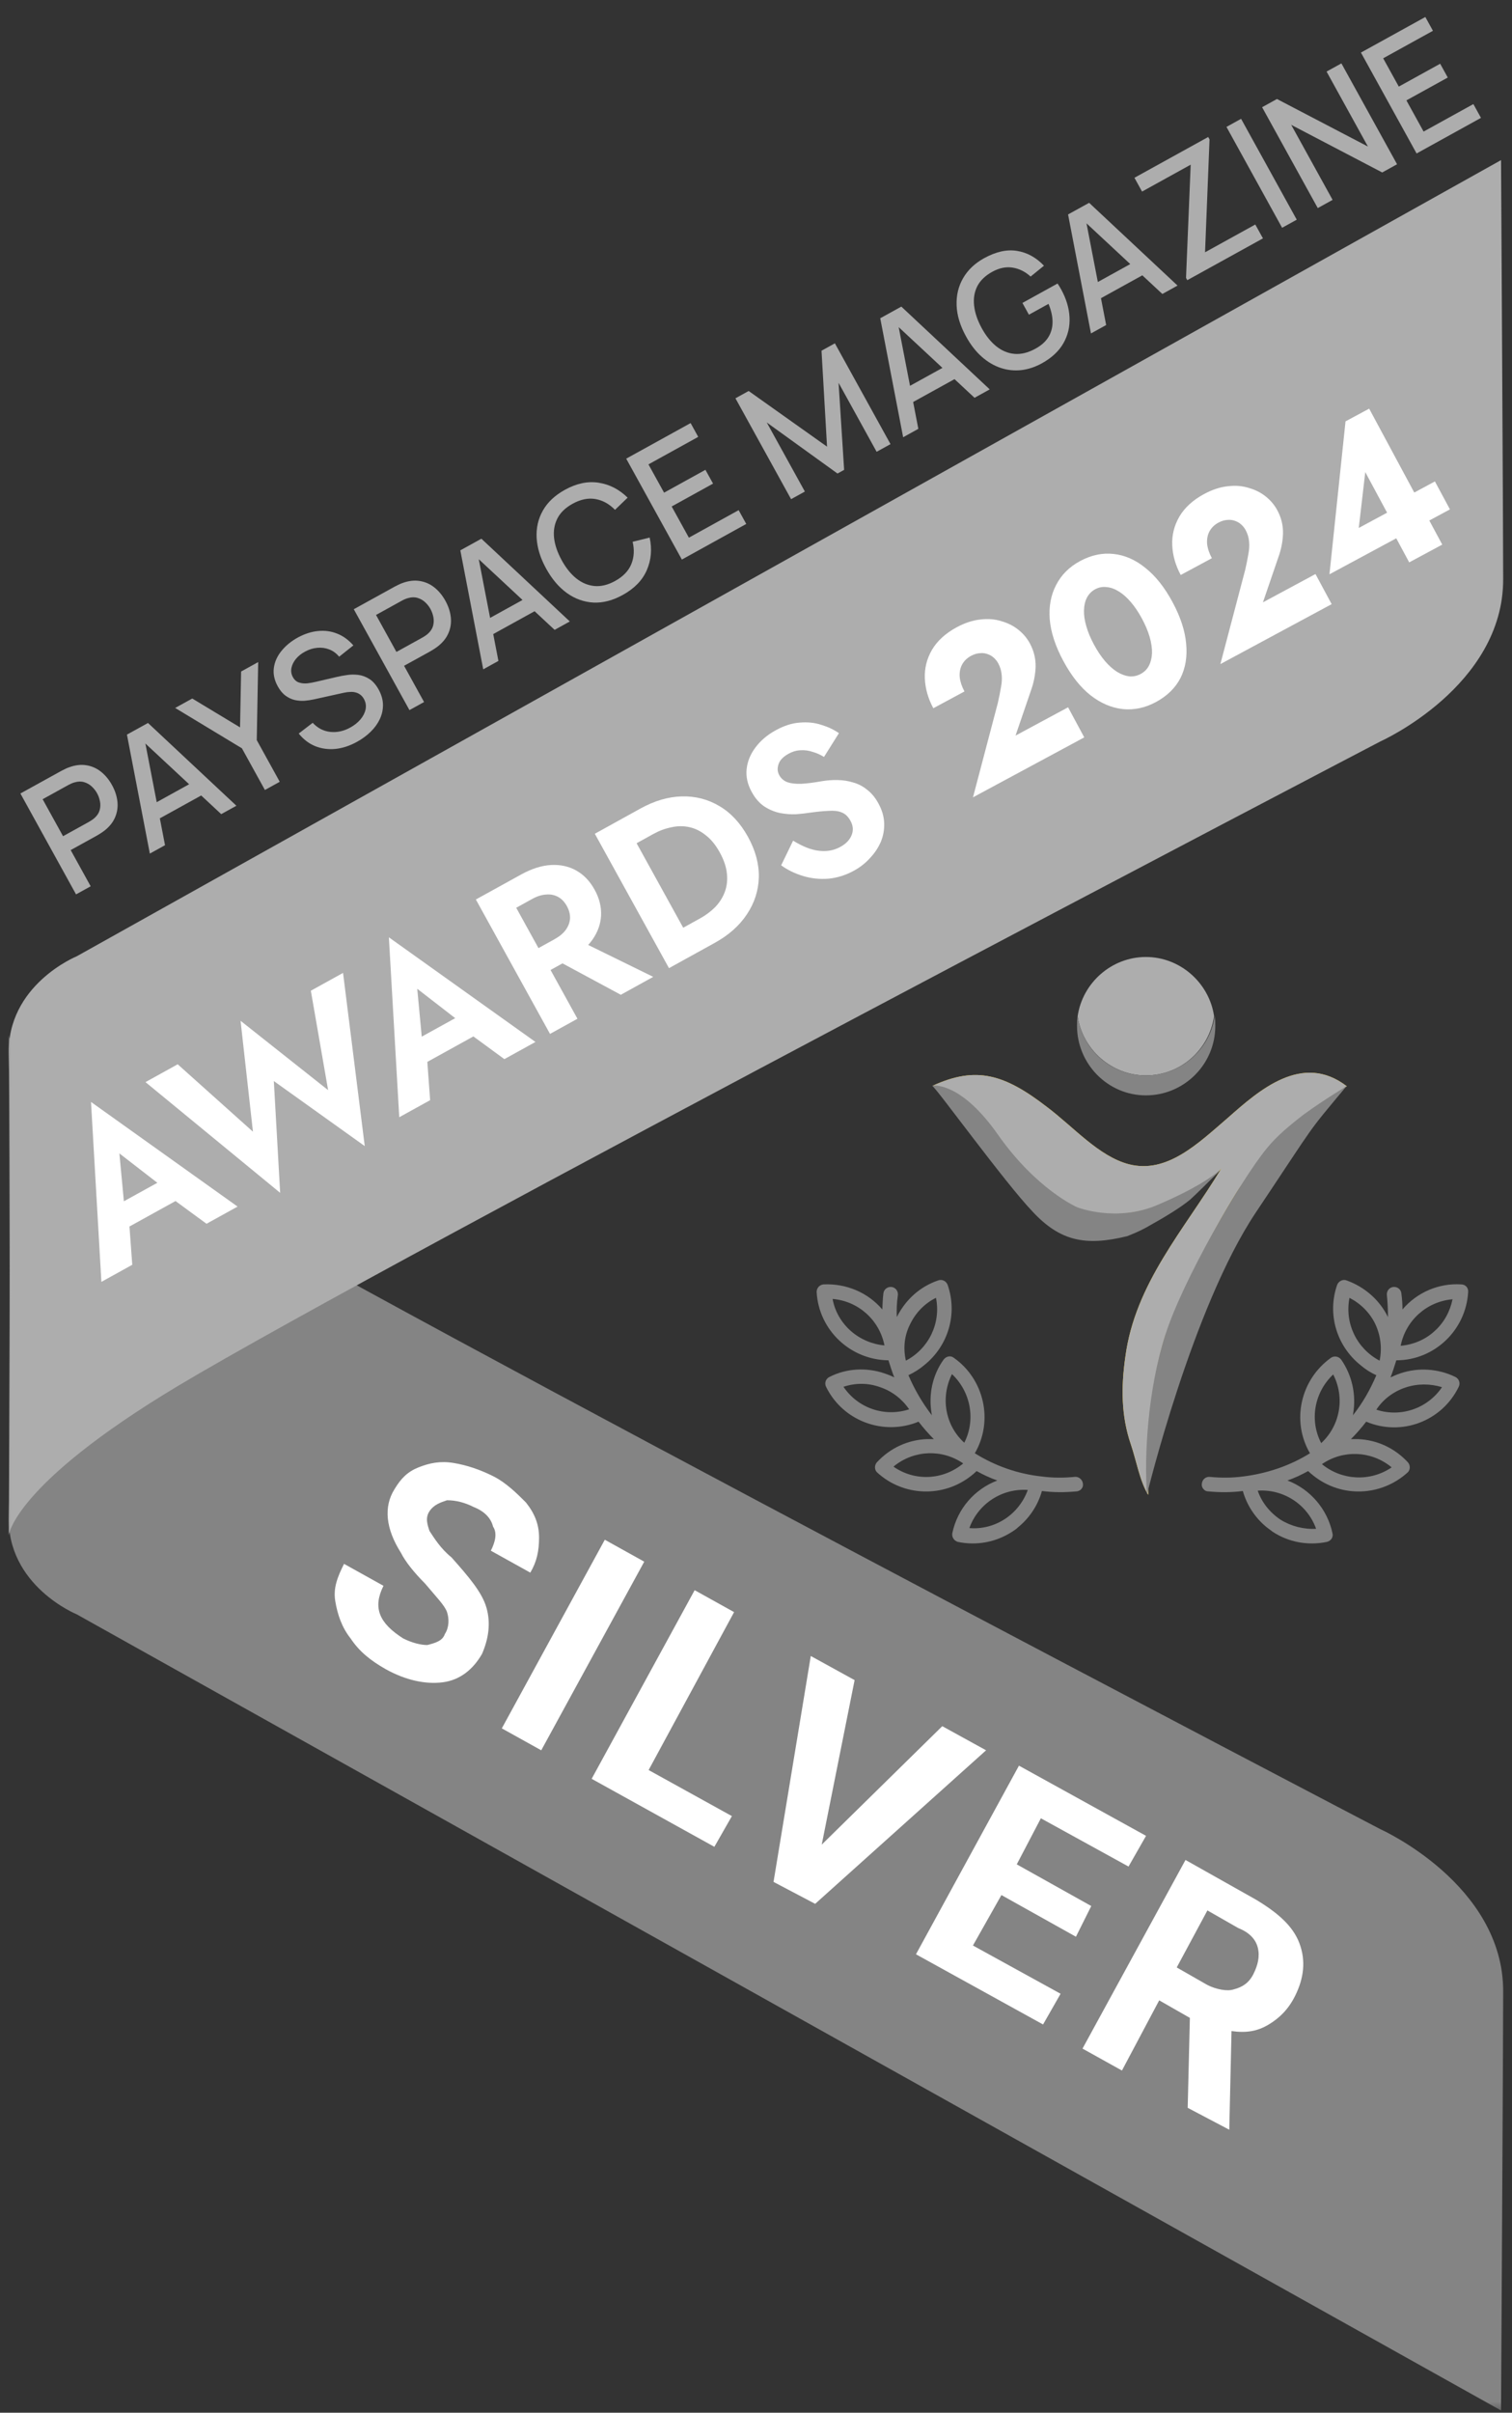 <svg width="69" height="110" viewBox="0 0 69 110" fill="none" xmlns="http://www.w3.org/2000/svg">
<rect x="0" y="0" width="69" height="110" fill="#333333" stroke="none"/>
<g clip-path="url(#clip0_1866_1437)">
<mask id="mask0_1866_1437" style="mask-type:luminance" maskUnits="userSpaceOnUse" x="0" y="0" width="69" height="110">
<path d="M69 0H0V110H69V0Z" fill="white"/>
</mask>
<g mask="url(#mask0_1866_1437)">
<path d="M0.4 47.2C0.4 47.2 0.6 49.5 8.1 54C17.8 59.8 63 83.4 63 83.4C63 83.4 68.6 85.9 68.6 90.8C68.6 92.9 68.5 109.9 68.5 109.9L3.5 73.6C3.5 73.6 0.3 72.3 0.4 69.1C0.5 65.9 0.4 47.2 0.4 47.2Z" fill="#848484"/>
<path d="M0.4 70C0.4 70 0.6 67.7 8.1 63.2C17.8 57.4 63 33.8 63 33.8C63 33.8 68.6 31.3 68.6 26.4C68.6 24.3 68.5 7.3 68.5 7.3L3.5 43.6C3.5 43.6 0.3 44.9 0.4 48.1C0.5 51.3 0.4 70 0.4 70Z" fill="#ADADAD"/>
<path d="M20.3 74.5C20.5 74.2 20.5 73.8 20.4 73.5C20.3 73.2 19.9 72.8 19.4 72.2C18.9 71.7 18.5 71.2 18.3 70.8C17.6 69.7 17.5 68.7 18 67.9C18.3 67.4 18.6 67.1 19.1 66.9C19.6 66.7 20.1 66.6 20.7 66.7C21.3 66.8 21.9 67 22.5 67.3C23.1 67.6 23.6 68.1 24 68.5C24.4 69 24.6 69.5 24.6 70.1C24.6 70.7 24.5 71.2 24.2 71.7L22.4 70.7C22.6 70.3 22.7 69.9 22.5 69.6C22.4 69.2 22.1 68.9 21.6 68.7C21.2 68.5 20.8 68.4 20.4 68.4C20.1 68.5 19.8 68.6 19.6 68.9C19.4 69.2 19.5 69.5 19.6 69.8C19.8 70.1 20.1 70.6 20.6 71C21.4 71.9 22 72.6 22.2 73.3C22.4 74 22.3 74.7 22 75.4C21.6 76.1 21 76.6 20.2 76.7C19.4 76.8 18.5 76.6 17.6 76.1C16.9 75.7 16.4 75.3 16 74.7C15.6 74.2 15.4 73.6 15.3 73C15.2 72.4 15.4 71.9 15.7 71.3L17.5 72.3C17 73.3 17.3 74 18.4 74.7C18.8 74.9 19.2 75 19.5 75C19.9 74.9 20.2 74.8 20.3 74.5Z" fill="white"/>
<path d="M24.7 79.8L22.9 78.8L27.6 70.2L29.4 71.2L24.7 79.8Z" fill="white"/>
<path d="M29.6 80.7L33.4 82.8L32.6 84.2L27 81.1L31.7 72.5L33.5 73.5L29.6 80.7Z" fill="white"/>
<path d="M37.5 84.1L43 78.7L45 79.8L37.2 86.8L35.3 85.8L37 75.5L39 76.6L37.5 84.1Z" fill="white"/>
<path d="M49.1 88.3L45.7 86.4L44.4 88.7L48.4 90.9L47.6 92.3L41.8 89.1L46.5 80.5L52.3 83.7L51.5 85.1L47.5 82.9L46.4 85L49.8 86.9L49.1 88.3Z" fill="white"/>
<path d="M54.3 92L52.9 91.2L51.2 94.4L49.4 93.4L54.1 84.8L57.3 86.6C58.3 87.2 59 87.8 59.3 88.6C59.6 89.4 59.5 90.2 59.1 91C58.8 91.6 58.4 92 57.9 92.3C57.4 92.6 56.9 92.7 56.2 92.6L56.1 97V97.1L54.2 96.1L54.3 92ZM53.7 89.7L55.1 90.5C55.5 90.7 56 90.8 56.3 90.7C56.7 90.6 57 90.4 57.2 90C57.4 89.6 57.5 89.2 57.4 88.8C57.3 88.4 57 88.1 56.5 87.9L55.1 87.1L53.7 89.7Z" fill="white"/>
<path d="M52.291 49.031C53.889 49.031 55.184 47.846 55.405 46.331C55.184 44.816 53.862 43.631 52.291 43.631C50.721 43.631 49.398 44.816 49.178 46.331C49.398 47.846 50.721 49.031 52.291 49.031Z" fill="#ADADAD"/>
<path d="M52.291 49.031C50.693 49.031 49.398 47.846 49.178 46.331C49.15 46.468 49.15 46.634 49.15 46.771C49.15 48.507 50.555 49.94 52.291 49.94C54.027 49.94 55.46 48.535 55.46 46.771C55.46 46.606 55.46 46.468 55.432 46.331C55.212 47.846 53.889 49.031 52.291 49.031Z" fill="#848484"/>
<path d="M53.173 60.907C54.11 58.62 55.157 56.416 56.424 54.377C57.719 52.283 61.411 49.473 61.466 49.528C59.427 47.957 57.444 49.721 56.038 50.961C54.661 52.145 53.255 53.523 51.52 53.082C50.142 52.724 48.985 51.374 47.772 50.465C45.844 48.977 44.549 48.591 42.565 49.5C43.391 49.5 44.411 50.327 44.879 51.016C45.844 52.393 46.312 53.358 48.709 54.928C49.618 55.507 50.5 55.424 51.409 55.314C52.732 55.176 54.853 54.349 55.735 53.275C54.054 56.058 51.795 58.51 51.354 61.871C51.161 63.222 51.161 64.544 51.602 65.839C51.85 66.556 52.016 67.547 52.401 68.154C52.346 65.674 52.456 63.194 53.173 60.907Z" fill="#FFCC00"/>
<path d="M53.173 60.907C54.11 58.62 55.157 56.416 56.424 54.377C57.719 52.283 61.411 49.473 61.466 49.528C59.427 47.957 57.444 49.721 56.038 50.961C54.661 52.145 53.255 53.523 51.52 53.082C50.142 52.724 48.985 51.374 47.772 50.465C45.844 48.977 44.549 48.591 42.565 49.5C43.391 49.5 44.411 50.327 44.879 51.016C45.844 52.393 46.312 53.358 48.709 54.928C49.618 55.507 50.5 55.424 51.409 55.314C52.732 55.176 54.853 54.349 55.735 53.275C54.054 56.058 51.795 58.51 51.354 61.871C51.161 63.222 51.161 64.544 51.602 65.839C51.85 66.556 52.016 67.547 52.401 68.154C52.346 65.674 52.456 63.194 53.173 60.907Z" fill="#ADADAD"/>
<path d="M52.842 54.927C50.941 55.754 49.15 55.038 49.15 55.038C49.15 55.038 47.304 54.239 45.541 51.731C43.915 49.417 42.703 49.472 42.537 49.499C42.758 49.637 45.844 53.908 47.139 55.258C48.379 56.581 49.536 56.828 51.437 56.36C51.712 56.25 51.988 56.14 52.291 55.974C53.228 55.451 53.862 55.065 54.33 54.679C54.771 54.266 55.157 53.88 55.405 53.632C55.46 53.577 55.487 53.522 55.542 53.467C55.542 53.467 55.515 53.495 55.487 53.55C55.57 53.467 55.625 53.412 55.653 53.357C55.349 53.632 54.523 54.211 52.842 54.927Z" fill="#848484"/>
<path d="M59.482 50.822C58.876 51.29 58.242 51.813 57.802 52.365C56.589 53.852 53.972 58.371 53.173 60.879C52.374 63.386 52.208 66.417 52.346 68.125C52.346 68.125 54.413 59.611 57.306 55.285C60.199 50.959 59.537 51.813 61.466 49.499C61.466 49.527 60.502 50.078 59.482 50.822Z" fill="#848484"/>
<path d="M42.184 62.234C43.277 61.357 43.707 59.9 43.244 58.575C43.178 58.41 42.995 58.31 42.813 58.377C41.986 58.658 41.323 59.254 40.926 60.049C40.909 59.718 40.926 59.386 40.975 59.039C40.992 58.857 40.86 58.691 40.678 58.675C40.495 58.658 40.33 58.79 40.313 58.972C40.28 59.221 40.28 59.453 40.264 59.701C39.601 58.923 38.608 58.509 37.581 58.559C37.399 58.575 37.267 58.724 37.267 58.906C37.366 60.645 38.807 62.002 40.545 62.019C40.628 62.284 40.711 62.549 40.81 62.797C40.678 62.731 40.512 62.664 40.363 62.615C39.535 62.334 38.624 62.383 37.846 62.781C37.681 62.863 37.615 63.062 37.697 63.227C38.459 64.784 40.313 65.479 41.919 64.817C42.135 65.099 42.366 65.363 42.615 65.612C42.499 65.612 42.399 65.612 42.3 65.612C41.422 65.645 40.611 66.026 40.015 66.671C39.899 66.804 39.899 67.019 40.032 67.135C41.224 68.228 43.045 68.294 44.32 67.284C44.403 67.218 44.486 67.151 44.568 67.069C44.866 67.234 45.181 67.383 45.512 67.499C44.469 67.896 43.691 68.79 43.459 69.9C43.426 70.082 43.542 70.248 43.707 70.297C44.568 70.479 45.446 70.314 46.191 69.834C46.29 69.767 46.373 69.718 46.456 69.635C46.986 69.204 47.366 68.625 47.548 67.979C48.078 68.045 48.592 68.045 49.121 67.996C49.188 67.996 49.254 67.963 49.303 67.93C49.386 67.863 49.436 67.764 49.419 67.648C49.403 67.466 49.237 67.317 49.055 67.333C48.542 67.383 48.045 67.383 47.548 67.317C46.456 67.201 45.413 66.837 44.486 66.257C45.346 64.784 44.916 62.88 43.525 61.903C43.376 61.787 43.178 61.837 43.062 61.986C42.548 62.698 42.366 63.592 42.515 64.453C42.515 64.486 42.515 64.502 42.532 64.535C42.101 63.973 41.737 63.36 41.456 62.698C41.737 62.565 41.969 62.416 42.184 62.234ZM41.489 64.254C40.363 64.618 39.154 64.204 38.492 63.227C39.038 63.045 39.618 63.045 40.164 63.244C40.711 63.426 41.174 63.79 41.489 64.254ZM40.777 66.87L40.81 66.837C41.721 66.108 42.995 66.059 43.956 66.721C43.045 67.482 41.754 67.549 40.777 66.87ZM45.86 69.254C45.38 69.569 44.8 69.718 44.237 69.668C44.635 68.559 45.727 67.847 46.903 67.93C46.704 68.476 46.34 68.939 45.86 69.254ZM43.443 62.648C44.303 63.459 44.535 64.734 44.005 65.777C43.128 64.983 42.913 63.708 43.443 62.648ZM41.538 60.363C41.787 59.85 42.201 59.419 42.714 59.171C42.946 60.33 42.383 61.489 41.34 62.035C41.207 61.456 41.273 60.877 41.538 60.363ZM38.823 60.678C38.393 60.297 38.095 59.784 37.995 59.221C39.171 59.32 40.131 60.181 40.363 61.34C39.8 61.29 39.254 61.059 38.823 60.678Z" fill="#848484"/>
<path d="M62.81 62.698C62.528 63.36 62.181 63.973 61.733 64.535C61.75 64.502 61.75 64.486 61.75 64.453C61.899 63.592 61.7 62.698 61.204 61.986C61.088 61.837 60.889 61.803 60.74 61.903C59.349 62.897 58.919 64.784 59.78 66.257C58.853 66.837 57.793 67.184 56.717 67.317C56.22 67.383 55.707 67.383 55.21 67.334C55.028 67.317 54.863 67.449 54.846 67.648C54.83 67.764 54.879 67.863 54.962 67.93C55.012 67.979 55.078 67.996 55.144 67.996C55.674 68.046 56.187 68.046 56.717 67.979C56.899 68.625 57.28 69.204 57.81 69.635C57.892 69.701 57.992 69.767 58.075 69.834C58.803 70.314 59.697 70.479 60.558 70.297C60.74 70.248 60.856 70.082 60.806 69.9C60.575 68.807 59.797 67.897 58.753 67.499C59.084 67.383 59.399 67.234 59.697 67.069C59.78 67.151 59.863 67.218 59.946 67.284C61.22 68.294 63.025 68.228 64.234 67.135C64.366 67.019 64.366 66.804 64.25 66.671C63.654 66.026 62.843 65.645 61.965 65.612C61.866 65.612 61.767 65.612 61.651 65.612C61.899 65.363 62.131 65.098 62.346 64.817C63.952 65.496 65.806 64.8 66.568 63.228C66.651 63.062 66.585 62.863 66.419 62.78C65.641 62.4 64.73 62.334 63.902 62.615C63.754 62.665 63.605 62.731 63.456 62.797C63.555 62.549 63.637 62.284 63.721 62.019C65.459 62.019 66.899 60.645 66.999 58.906C67.015 58.724 66.883 58.559 66.684 58.559C65.657 58.492 64.664 58.923 64.002 59.701C64.002 59.469 63.985 59.221 63.952 58.972C63.936 58.79 63.77 58.658 63.588 58.675C63.406 58.691 63.273 58.857 63.29 59.039C63.323 59.37 63.34 59.701 63.34 60.049C62.959 59.27 62.28 58.675 61.452 58.377C61.286 58.31 61.088 58.41 61.022 58.575C60.558 59.9 60.989 61.357 62.081 62.234C62.313 62.433 62.545 62.582 62.81 62.698ZM64.134 63.261C64.681 63.078 65.26 63.078 65.806 63.244C65.144 64.221 63.919 64.635 62.81 64.27C63.108 63.807 63.588 63.443 64.134 63.261ZM60.326 66.754C61.286 66.092 62.561 66.142 63.472 66.87L63.505 66.903C62.528 67.565 61.237 67.499 60.326 66.754ZM57.396 67.963C58.571 67.88 59.664 68.592 60.061 69.701C59.498 69.734 58.919 69.585 58.439 69.287C57.942 68.956 57.578 68.493 57.396 67.963ZM60.293 65.794C59.747 64.751 59.979 63.476 60.84 62.665C61.386 63.724 61.154 64.999 60.293 65.794ZM62.959 62.036C61.916 61.489 61.353 60.33 61.584 59.171C62.098 59.436 62.512 59.85 62.76 60.363C63.009 60.893 63.075 61.473 62.959 62.036ZM63.919 61.357C64.151 60.198 65.111 59.337 66.287 59.237C66.171 59.8 65.889 60.314 65.459 60.694C65.045 61.075 64.499 61.307 63.919 61.357Z" fill="#848484"/>
<path d="M5.364 56.219L4.967 55.148L7.908 53.524L8.603 54.431L5.364 56.219ZM5.448 52.586L5.694 55.203L5.875 55.469L6.036 57.664L4.627 58.443L4.153 50.24L10.842 55.011L9.424 55.794L7.699 54.53L7.542 54.206L5.448 52.586Z" fill="white"/>
<path d="M14.974 49.702L14.185 45.169L15.655 44.357L16.645 52.252L12.496 49.288L12.785 54.384L6.639 49.336L8.109 48.523L11.543 51.597L10.978 46.54L14.974 49.702Z" fill="white"/>
<path d="M18.957 48.714L18.56 47.642L21.501 46.018L22.196 46.925L18.957 48.714ZM19.041 45.08L19.287 47.698L19.468 47.963L19.629 50.159L18.22 50.937L17.746 42.734L24.435 47.505L23.017 48.288L21.291 47.025L21.135 46.7L19.041 45.08Z" fill="white"/>
<path d="M24.916 43.516L26.238 42.786L29.81 44.537L28.33 45.354L24.916 43.516ZM21.716 41.01L22.968 40.319L26.352 46.447L25.1 47.138L21.716 41.01ZM23.068 41.657L22.478 40.59L23.774 39.874C24.258 39.607 24.715 39.461 25.143 39.438C25.572 39.414 25.957 39.498 26.299 39.69C26.642 39.882 26.92 40.174 27.136 40.565C27.349 40.95 27.447 41.341 27.43 41.739C27.411 42.13 27.277 42.501 27.029 42.852C26.78 43.202 26.414 43.511 25.93 43.778L24.634 44.494L24.083 43.496L25.3 42.824C25.521 42.702 25.692 42.562 25.811 42.405C25.932 42.239 26 42.064 26.013 41.882C26.023 41.693 25.975 41.503 25.869 41.31C25.762 41.118 25.628 40.978 25.467 40.892C25.302 40.801 25.119 40.765 24.916 40.785C24.717 40.796 24.506 40.863 24.285 40.986L23.068 41.657Z" fill="white"/>
<path d="M27.145 38.013L28.423 37.307L31.807 43.435L30.529 44.14L27.145 38.013ZM32.612 42.99L31.334 43.696L30.706 42.558L31.94 41.876C32.208 41.728 32.443 41.553 32.644 41.35C32.841 41.142 32.987 40.91 33.081 40.652C33.174 40.395 33.205 40.119 33.172 39.825C33.142 39.522 33.033 39.201 32.846 38.863C32.659 38.524 32.447 38.264 32.21 38.083C31.976 37.893 31.724 37.769 31.456 37.711C31.188 37.653 30.915 37.655 30.637 37.718C30.356 37.774 30.081 37.876 29.813 38.024L28.579 38.706L27.95 37.568L29.228 36.862C29.87 36.508 30.5 36.324 31.117 36.31C31.74 36.294 32.313 36.442 32.836 36.755C33.356 37.062 33.788 37.528 34.133 38.152C34.478 38.776 34.643 39.393 34.629 40.003C34.612 40.606 34.431 41.167 34.085 41.685C33.745 42.201 33.254 42.636 32.612 42.99Z" fill="white"/>
<path d="M36.193 38.328C36.447 38.485 36.697 38.606 36.942 38.691C37.193 38.774 37.438 38.81 37.676 38.8C37.914 38.79 38.141 38.726 38.357 38.607C38.608 38.468 38.777 38.291 38.864 38.076C38.95 37.86 38.933 37.642 38.81 37.42C38.704 37.227 38.569 37.1 38.405 37.038C38.247 36.973 38.048 36.95 37.807 36.969C37.569 36.978 37.283 37.007 36.951 37.053C36.776 37.081 36.568 37.104 36.327 37.123C36.089 37.133 35.846 37.114 35.6 37.068C35.35 37.015 35.113 36.918 34.89 36.775C34.663 36.626 34.469 36.405 34.308 36.114C34.114 35.763 34.036 35.414 34.072 35.067C34.111 34.71 34.246 34.381 34.475 34.079C34.707 33.768 35.013 33.508 35.392 33.299C35.783 33.083 36.156 32.965 36.51 32.944C36.867 32.915 37.195 32.95 37.495 33.052C37.797 33.144 38.06 33.269 38.284 33.427L37.603 34.511C37.441 34.41 37.27 34.333 37.088 34.281C36.91 34.22 36.728 34.194 36.544 34.205C36.356 34.21 36.169 34.264 35.982 34.367C35.737 34.502 35.585 34.662 35.527 34.846C35.466 35.025 35.477 35.19 35.561 35.342C35.645 35.493 35.768 35.6 35.932 35.662C36.092 35.718 36.304 35.743 36.566 35.735C36.825 35.721 37.138 35.682 37.505 35.616C37.743 35.576 37.981 35.559 38.219 35.564C38.464 35.566 38.702 35.603 38.931 35.674C39.163 35.736 39.377 35.847 39.571 36.006C39.769 36.156 39.94 36.362 40.084 36.625C40.249 36.922 40.337 37.22 40.349 37.518C40.361 37.816 40.311 38.103 40.197 38.379C40.079 38.65 39.915 38.897 39.703 39.12C39.501 39.346 39.259 39.537 38.979 39.691C38.605 39.898 38.217 40.021 37.812 40.061C37.411 40.093 37.023 40.052 36.648 39.939C36.274 39.826 35.94 39.663 35.648 39.452L36.193 38.328Z" fill="white"/>
<path d="M3.47 40.776L0.931 36.177L2.79 35.151C2.834 35.126 2.891 35.098 2.959 35.066C3.026 35.031 3.093 35.003 3.158 34.981C3.436 34.88 3.697 34.85 3.942 34.89C4.188 34.929 4.41 35.027 4.608 35.184C4.806 35.342 4.974 35.544 5.11 35.791C5.248 36.04 5.33 36.29 5.358 36.542C5.386 36.793 5.35 37.033 5.252 37.263C5.156 37.491 4.991 37.696 4.758 37.877C4.703 37.919 4.642 37.961 4.577 38.002C4.513 38.043 4.46 38.075 4.417 38.099L3.226 38.757L4.138 40.408L3.47 40.776ZM2.877 38.124L4.043 37.48C4.085 37.457 4.131 37.429 4.18 37.396C4.23 37.363 4.276 37.328 4.317 37.291C4.436 37.184 4.513 37.065 4.549 36.934C4.584 36.801 4.589 36.668 4.562 36.535C4.536 36.402 4.492 36.279 4.43 36.166C4.367 36.053 4.288 35.952 4.19 35.861C4.092 35.768 3.977 35.702 3.847 35.663C3.716 35.621 3.574 35.622 3.42 35.666C3.366 35.679 3.311 35.698 3.255 35.723C3.202 35.747 3.154 35.771 3.111 35.794L1.946 36.438L2.877 38.124Z" fill="#ADADAD"/>
<path d="M6.838 38.917L5.793 33.492L6.754 32.962L10.788 36.736L10.095 37.118L6.401 33.681L6.574 33.586L7.531 38.534L6.838 38.917ZM7.04 37.45L6.695 36.825L9.097 35.498L9.442 36.124L7.04 37.45Z" fill="#ADADAD"/>
<path d="M12.089 36.017L11.04 34.117L7.994 32.277L8.773 31.847L10.955 33.163L11.003 30.616L11.782 30.185L11.717 33.743L12.766 35.643L12.089 36.017Z" fill="#ADADAD"/>
<path d="M16.294 33.82C15.964 34.003 15.635 34.111 15.306 34.145C14.979 34.176 14.671 34.133 14.382 34.018C14.094 33.899 13.844 33.708 13.632 33.444L14.27 32.954C14.495 33.197 14.763 33.335 15.074 33.369C15.383 33.401 15.687 33.335 15.985 33.17C16.17 33.068 16.325 32.945 16.448 32.802C16.571 32.656 16.649 32.503 16.683 32.343C16.717 32.179 16.692 32.021 16.608 31.868C16.562 31.785 16.506 31.719 16.441 31.672C16.378 31.623 16.308 31.59 16.231 31.571C16.155 31.549 16.072 31.541 15.98 31.547C15.89 31.55 15.796 31.562 15.696 31.583L14.325 31.886C14.192 31.915 14.05 31.936 13.902 31.949C13.752 31.959 13.603 31.948 13.455 31.916C13.307 31.881 13.167 31.816 13.034 31.72C12.899 31.622 12.78 31.479 12.676 31.292C12.52 31.009 12.46 30.729 12.497 30.453C12.534 30.174 12.65 29.916 12.844 29.678C13.037 29.438 13.287 29.233 13.596 29.063C13.909 28.895 14.218 28.797 14.521 28.769C14.827 28.739 15.116 28.779 15.389 28.89C15.662 28.997 15.908 29.176 16.126 29.425L15.477 29.941C15.35 29.786 15.2 29.676 15.028 29.61C14.854 29.542 14.673 29.517 14.486 29.534C14.297 29.55 14.114 29.605 13.936 29.701C13.763 29.79 13.621 29.902 13.508 30.036C13.399 30.169 13.329 30.309 13.299 30.456C13.271 30.602 13.293 30.74 13.365 30.87C13.435 30.998 13.529 31.081 13.647 31.118C13.765 31.156 13.892 31.168 14.026 31.155C14.162 31.139 14.292 31.115 14.417 31.085L15.399 30.856C15.522 30.827 15.664 30.801 15.827 30.778C15.99 30.751 16.159 30.748 16.334 30.768C16.511 30.787 16.683 30.848 16.848 30.951C17.012 31.053 17.156 31.215 17.279 31.438C17.407 31.671 17.473 31.901 17.477 32.129C17.48 32.356 17.432 32.574 17.334 32.783C17.237 32.99 17.099 33.182 16.919 33.359C16.738 33.536 16.53 33.69 16.294 33.82Z" fill="#ADADAD"/>
<path d="M18.685 32.375L16.145 27.776L18.004 26.75C18.049 26.725 18.105 26.697 18.174 26.664C18.241 26.63 18.307 26.602 18.373 26.579C18.65 26.479 18.912 26.449 19.156 26.489C19.402 26.528 19.625 26.626 19.823 26.783C20.021 26.941 20.188 27.143 20.325 27.39C20.462 27.639 20.545 27.889 20.572 28.14C20.6 28.392 20.565 28.632 20.466 28.862C20.37 29.09 20.205 29.295 19.972 29.476C19.917 29.518 19.857 29.559 19.791 29.601C19.727 29.642 19.674 29.674 19.632 29.698L18.44 30.355L19.352 32.007L18.685 32.375ZM18.091 29.723L19.257 29.079C19.3 29.056 19.345 29.028 19.394 28.995C19.445 28.962 19.491 28.927 19.532 28.89C19.65 28.783 19.728 28.664 19.764 28.533C19.799 28.4 19.803 28.267 19.777 28.134C19.751 28.001 19.706 27.878 19.644 27.765C19.582 27.652 19.502 27.551 19.405 27.46C19.306 27.367 19.192 27.301 19.062 27.262C18.931 27.22 18.788 27.221 18.634 27.265C18.58 27.278 18.526 27.297 18.47 27.322C18.416 27.346 18.368 27.369 18.326 27.393L17.16 28.037L18.091 29.723Z" fill="#ADADAD"/>
<path d="M22.052 30.516L21.007 25.091L21.968 24.561L26.003 28.334L25.31 28.717L21.616 25.28L21.788 25.185L22.745 30.133L22.052 30.516ZM22.255 29.049L21.909 28.423L24.311 27.097L24.657 27.723L22.255 29.049Z" fill="#ADADAD"/>
<path d="M28.423 27.123C27.963 27.377 27.516 27.493 27.082 27.472C26.647 27.448 26.244 27.304 25.872 27.039C25.503 26.774 25.188 26.403 24.926 25.928C24.663 25.454 24.518 24.989 24.49 24.535C24.464 24.08 24.557 23.663 24.77 23.285C24.982 22.904 25.318 22.586 25.778 22.332C26.308 22.039 26.821 21.931 27.316 22.008C27.813 22.083 28.255 22.31 28.642 22.689L28.066 23.244C27.799 22.972 27.5 22.808 27.169 22.752C26.84 22.695 26.493 22.767 26.129 22.968C25.803 23.148 25.572 23.371 25.436 23.638C25.3 23.905 25.25 24.201 25.285 24.526C25.322 24.85 25.438 25.187 25.631 25.539C25.823 25.891 26.047 26.169 26.301 26.373C26.557 26.576 26.835 26.691 27.133 26.718C27.433 26.744 27.747 26.667 28.072 26.487C28.436 26.286 28.682 26.031 28.809 25.722C28.936 25.41 28.957 25.07 28.87 24.701L29.647 24.509C29.762 25.038 29.718 25.533 29.517 25.994C29.318 26.454 28.953 26.83 28.423 27.123Z" fill="#ADADAD"/>
<path d="M31.117 25.511L28.577 20.911L31.516 19.289L31.863 19.918L29.592 21.172L30.305 22.462L32.192 21.42L32.54 22.049L30.652 23.091L31.437 24.513L33.708 23.259L34.055 23.888L31.117 25.511Z" fill="#ADADAD"/>
<path d="M36.101 22.758L33.562 18.159L34.165 17.826L37.742 20.364L37.49 15.99L38.1 15.653L40.638 20.249L40.005 20.598L38.268 17.452L38.522 21.422L38.219 21.589L34.991 19.262L36.73 22.411L36.101 22.758Z" fill="#ADADAD"/>
<path d="M41.215 19.935L40.17 14.51L41.132 13.979L45.166 17.753L44.473 18.136L40.779 14.699L40.951 14.604L41.908 19.552L41.215 19.935ZM41.418 18.468L41.072 17.842L43.474 16.516L43.82 17.142L41.418 18.468Z" fill="#ADADAD"/>
<path d="M47.548 16.563C47.239 16.733 46.926 16.837 46.607 16.874C46.287 16.909 45.975 16.876 45.669 16.775C45.363 16.674 45.076 16.505 44.806 16.268C44.536 16.031 44.297 15.724 44.089 15.347C43.815 14.851 43.67 14.375 43.655 13.92C43.638 13.462 43.738 13.049 43.953 12.679C44.168 12.308 44.485 12.007 44.904 11.775C45.445 11.476 45.946 11.364 46.406 11.438C46.868 11.51 47.281 11.736 47.642 12.114L47.032 12.609C46.787 12.386 46.514 12.25 46.215 12.202C45.916 12.153 45.608 12.214 45.292 12.386C44.965 12.564 44.734 12.786 44.597 13.053C44.464 13.319 44.416 13.615 44.454 13.941C44.491 14.265 44.606 14.603 44.798 14.956C44.99 15.308 45.213 15.586 45.467 15.79C45.72 15.992 45.996 16.107 46.294 16.134C46.595 16.16 46.908 16.084 47.236 15.906C47.5 15.765 47.698 15.594 47.83 15.39C47.963 15.183 48.031 14.951 48.033 14.694C48.036 14.437 47.974 14.157 47.849 13.854L46.955 14.348L46.658 13.812L48.262 12.926C48.287 12.962 48.318 13.011 48.356 13.074C48.392 13.135 48.415 13.174 48.424 13.191C48.659 13.617 48.787 14.042 48.808 14.467C48.829 14.892 48.735 15.286 48.528 15.65C48.32 16.013 47.993 16.317 47.548 16.563Z" fill="#ADADAD"/>
<path d="M49.786 15.202L48.741 9.777L49.703 9.247L53.737 13.02L53.044 13.403L49.35 9.966L49.522 9.871L50.479 14.819L49.786 15.202ZM49.989 13.735L49.643 13.109L52.045 11.783L52.391 12.409L49.989 13.735Z" fill="#ADADAD"/>
<path d="M54.182 12.774L54.124 12.669L54.337 7.508L52.118 8.734L51.77 8.105L55.136 6.246L55.197 6.355L54.992 11.502L57.285 10.236L57.635 10.868L54.182 12.774Z" fill="#ADADAD"/>
<path d="M58.509 10.385L55.97 5.786L56.637 5.417L59.177 10.016L58.509 10.385Z" fill="#ADADAD"/>
<path d="M60.136 9.487L57.596 4.888L58.274 4.514L62.425 6.681L60.538 3.263L61.215 2.89L63.755 7.489L63.078 7.863L58.924 5.692L60.813 9.113L60.136 9.487Z" fill="#ADADAD"/>
<path d="M64.646 6.997L62.106 2.397L65.045 0.775L65.392 1.404L63.121 2.658L63.834 3.948L65.722 2.906L66.069 3.535L64.181 4.577L64.966 5.999L67.237 4.745L67.584 5.374L64.646 6.997Z" fill="#ADADAD"/>
<path d="M44.402 36.352L45.535 32.054C45.596 31.785 45.644 31.546 45.679 31.337C45.72 31.125 45.73 30.933 45.711 30.76C45.694 30.579 45.642 30.405 45.553 30.24C45.502 30.146 45.434 30.061 45.349 29.985C45.264 29.909 45.168 29.854 45.061 29.82C44.952 29.78 44.834 29.767 44.709 29.781C44.581 29.789 44.448 29.83 44.311 29.903C44.129 30.002 43.991 30.136 43.9 30.308C43.813 30.476 43.779 30.666 43.797 30.877C43.821 31.085 43.893 31.301 44.013 31.525L42.592 32.29C42.354 31.847 42.224 31.395 42.205 30.934C42.185 30.473 42.293 30.038 42.529 29.629C42.772 29.217 43.15 28.873 43.663 28.596C44.035 28.397 44.395 28.279 44.743 28.244C45.089 28.202 45.409 28.228 45.702 28.322C45.998 28.406 46.256 28.537 46.477 28.715C46.698 28.893 46.872 29.1 46.999 29.336C47.18 29.673 47.267 30.026 47.26 30.395C47.249 30.759 47.177 31.125 47.044 31.493L46.344 33.537L48.742 32.247L49.48 33.619L44.402 36.352Z" fill="white"/>
<path d="M49.922 29.385C50.077 29.675 50.246 29.926 50.427 30.141C50.606 30.349 50.79 30.513 50.979 30.632C51.165 30.745 51.349 30.813 51.531 30.837C51.716 30.852 51.891 30.815 52.056 30.726C52.222 30.637 52.346 30.513 52.43 30.353C52.516 30.185 52.563 29.992 52.572 29.775C52.577 29.552 52.541 29.308 52.466 29.044C52.387 28.774 52.27 28.495 52.114 28.206C51.958 27.916 51.791 27.668 51.613 27.459C51.431 27.245 51.247 27.081 51.061 26.968C50.872 26.849 50.685 26.782 50.501 26.767C50.319 26.744 50.145 26.776 49.979 26.865C49.813 26.954 49.688 27.083 49.601 27.251C49.518 27.41 49.473 27.602 49.468 27.825C49.46 28.043 49.496 28.286 49.575 28.556C49.65 28.82 49.766 29.096 49.922 29.385ZM48.526 30.136C48.163 29.463 47.957 28.833 47.905 28.244C47.859 27.652 47.956 27.128 48.196 26.671C48.433 26.209 48.797 25.846 49.288 25.581C49.802 25.305 50.314 25.197 50.825 25.257C51.333 25.311 51.815 25.523 52.272 25.894C52.735 26.261 53.148 26.782 53.51 27.455C53.872 28.128 54.079 28.758 54.13 29.347C54.188 29.933 54.101 30.455 53.87 30.915C53.635 31.368 53.261 31.733 52.747 32.01C52.256 32.274 51.754 32.38 51.24 32.329C50.724 32.272 50.231 32.062 49.763 31.697C49.3 31.33 48.888 30.809 48.526 30.136Z" fill="white"/>
<path d="M55.692 30.277L56.825 25.979C56.886 25.71 56.935 25.471 56.969 25.262C57.01 25.05 57.021 24.858 57.001 24.685C56.985 24.504 56.932 24.331 56.843 24.165C56.792 24.071 56.724 23.986 56.639 23.91C56.554 23.834 56.458 23.779 56.352 23.745C56.242 23.705 56.124 23.692 55.999 23.706C55.871 23.714 55.739 23.755 55.602 23.828C55.419 23.927 55.282 24.061 55.19 24.233C55.104 24.401 55.069 24.591 55.087 24.802C55.111 25.01 55.183 25.226 55.304 25.45L53.882 26.215C53.644 25.773 53.515 25.32 53.495 24.859C53.475 24.398 53.583 23.963 53.82 23.554C54.062 23.142 54.44 22.798 54.954 22.521C55.325 22.322 55.685 22.204 56.034 22.169C56.38 22.127 56.699 22.153 56.992 22.247C57.288 22.331 57.547 22.462 57.767 22.64C57.988 22.818 58.162 23.025 58.289 23.262C58.471 23.598 58.557 23.951 58.55 24.32C58.539 24.684 58.468 25.05 58.334 25.418L57.634 27.462L60.032 26.172L60.77 27.544L55.692 30.277Z" fill="white"/>
<path d="M60.67 26.183L61.403 19.211L62.482 18.631L65.817 24.829L64.309 25.64L63.471 24.082L63.581 23.897L62.304 21.524L62.007 24.07L64.217 22.881L64.257 22.608L65.482 21.949L66.168 23.224L60.67 26.183Z" fill="white"/>
</g>
</g>
<defs>
<clipPath id="clip0_1866_1437">
<rect width="69" height="110" fill="white"/>
</clipPath>
</defs>
</svg>
